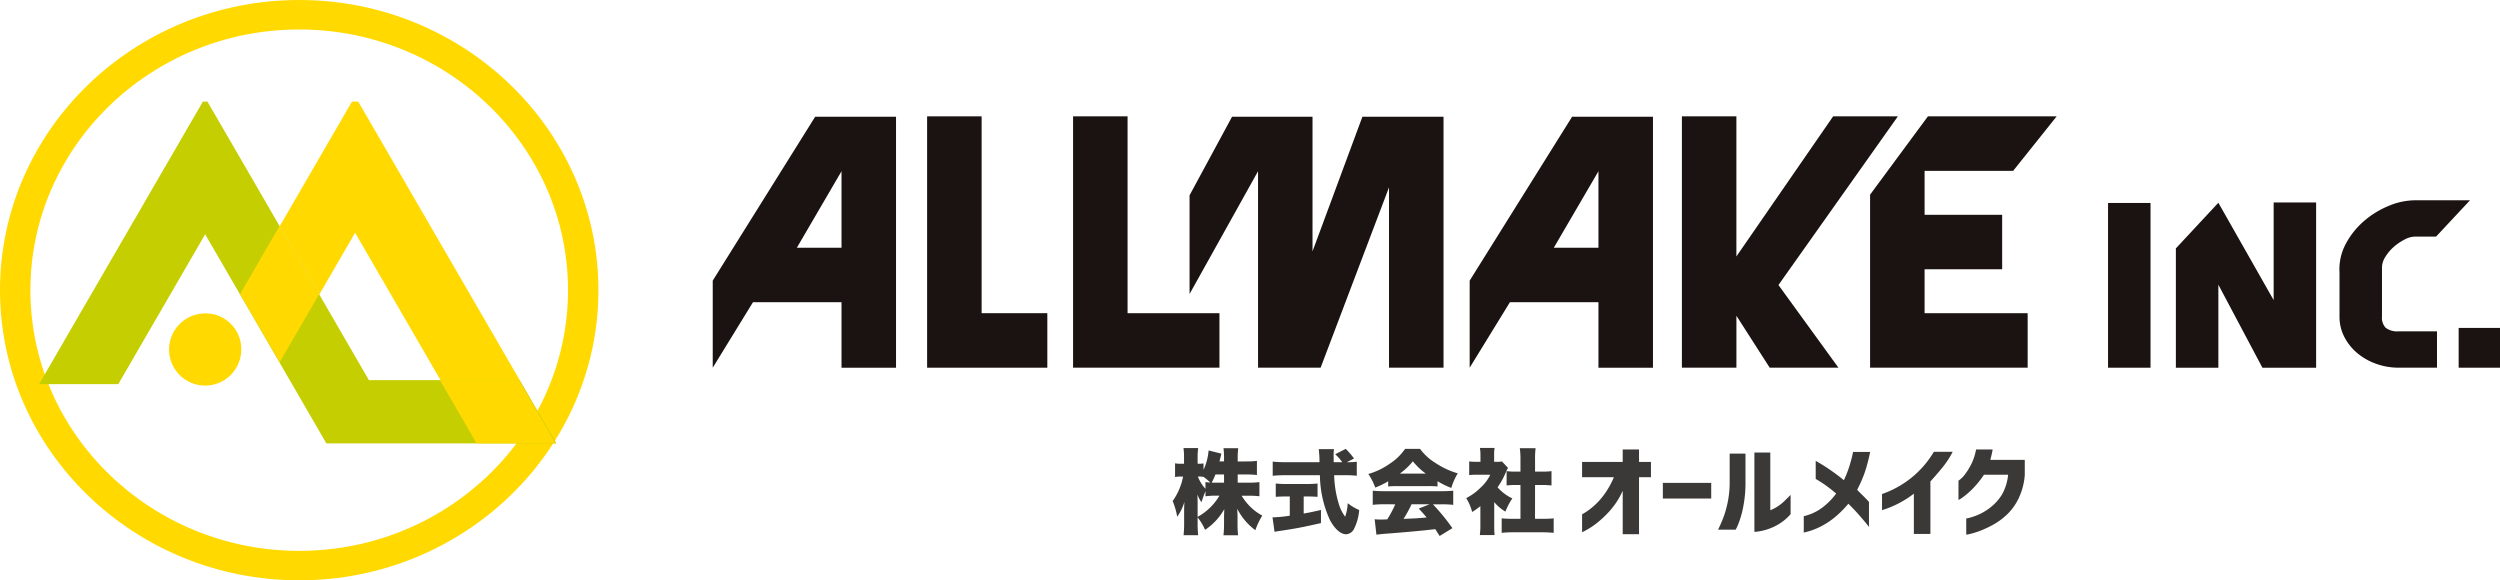 <svg id="グループ_90" data-name="グループ 90" xmlns="http://www.w3.org/2000/svg" xmlns:xlink="http://www.w3.org/1999/xlink" width="337.179" height="78.27" viewBox="0 0 337.179 78.27">
  <defs>
    <clipPath id="clip-path">
      <rect id="長方形_17" data-name="長方形 17" width="337.179" height="78.27" fill="none"/>
    </clipPath>
    <clipPath id="clip-path-3">
      <rect id="長方形_14" data-name="長方形 14" width="15.629" height="8.538" fill="none"/>
    </clipPath>
    <clipPath id="clip-path-4">
      <rect id="長方形_15" data-name="長方形 15" width="10.643" height="18.376" fill="none"/>
    </clipPath>
  </defs>
  <g id="グループ_9" data-name="グループ 9" clip-path="url(#clip-path)">
    <g id="グループ_8" data-name="グループ 8">
      <g id="グループ_7" data-name="グループ 7" clip-path="url(#clip-path)">
        <path id="パス_1" data-name="パス 1" d="M40.355,78.27C18.1,78.27,0,60.714,0,39.135S18.1,0,40.355,0,80.71,17.556,80.71,39.135,62.607,78.27,40.355,78.27m0-74.294C20.364,3.976,4.1,19.748,4.1,39.135S20.364,74.294,40.355,74.294,76.61,58.521,76.61,39.135,60.346,3.976,40.355,3.976" fill="#ffd900"/>
        <path id="パス_2" data-name="パス 2" d="M149.715,20.47V54.32h-7.352V45.487H130.422l-5.428,8.833V42.576L138.81,20.47Zm-7.352,17.665V27.822l-6.02,10.313Z" transform="translate(-28.867 -4.727)" fill="#1a1311"/>
        <path id="パス_3" data-name="パス 3" d="M178.805,46.953v7.352H162.592v-33.9h7.352V46.953Z" transform="translate(-37.55 -4.713)" fill="#1a1311"/>
        <path id="パス_4" data-name="パス 4" d="M207.929,46.953v7.352H188.186v-33.9h7.352V46.953Z" transform="translate(-43.46 -4.713)" fill="#1a1311"/>
        <path id="パス_5" data-name="パス 5" d="M225.2,38.629l6.729-18.158H242.87V54.32h-7.352V29.994L226.291,54.32h-8.438v-26.5l-9.236,16.561V31.07l5.732-10.6H225.2Z" transform="translate(-48.179 -4.728)" fill="#1a1311"/>
        <path id="パス_6" data-name="パス 6" d="M282.462,20.47V54.32H275.11V45.487H263.169l-5.428,8.833V42.576L271.557,20.47ZM275.11,38.135V27.822l-6.02,10.313Z" transform="translate(-59.524 -4.727)" fill="#1a1311"/>
        <path id="パス_7" data-name="パス 7" d="M302.306,20.406V39.3l13.052-18.9h8.733L307.98,43.153l8.092,11.152H306.8l-4.49-7.007v7.007h-7.353v-33.9Z" transform="translate(-68.117 -4.713)" fill="#1a1311"/>
        <path id="パス_8" data-name="パス 8" d="M353.128,20.406l-5.873,7.352H335.314V33.68h10.461v7.352H335.314v5.921h13.9v7.352H327.962V30.968l7.8-10.562Z" transform="translate(-75.741 -4.713)" fill="#1a1311"/>
        <path id="パス_9" data-name="パス 9" d="M375.422,57.813h-5.729V35.594h5.729Z" transform="translate(-85.378 -8.22)" fill="#1a1311"/>
        <path id="パス_10" data-name="パス 10" d="M387.32,46.6V57.794H381.59V41.7l5.729-6.156,7.458,13.133V35.509h5.729V57.794h-7.245Z" transform="translate(-88.126 -8.2)" fill="#1a1311"/>
        <path id="パス_11" data-name="パス 11" d="M427.881,35.123l-4.575,4.9h-2.874a3.093,3.093,0,0,0-1.384.4,7.2,7.2,0,0,0-1.461,1,5.773,5.773,0,0,0-1.153,1.383,2.642,2.642,0,0,0-.423,1.5v6.518a1.934,1.934,0,0,0,.519,1.514,2.625,2.625,0,0,0,1.749.461h5.152V57.7h-5.152a8.88,8.88,0,0,1-3.114-.543,8.313,8.313,0,0,1-2.538-1.465,7.012,7.012,0,0,1-1.71-2.173,5.88,5.88,0,0,1-.635-2.7V44.9a7.265,7.265,0,0,1,.846-3.9,10.648,10.648,0,0,1,2.479-3.094,12.115,12.115,0,0,1,3.345-2.041,9.256,9.256,0,0,1,3.479-.741Z" transform="translate(-94.749 -8.111)" fill="#1a1311"/>
        <rect id="長方形_12" data-name="長方形 12" width="5.576" height="5.366" transform="translate(331.603 44.227)" fill="#1a1311"/>
        <path id="パス_12" data-name="パス 12" d="M214.426,83.248h1.47a11.587,11.587,0,0,0,1.458-.074v1.907a12.211,12.211,0,0,0-1.47-.075h-.934a7.76,7.76,0,0,0,1.271,1.582,7.015,7.015,0,0,0,1.52,1.1,9.581,9.581,0,0,0-.935,1.969,8.161,8.161,0,0,1-2.443-2.891c.025.4.038.8.038,1.109v.884a14.315,14.315,0,0,0,.075,1.583h-1.969a14.623,14.623,0,0,0,.075-1.583V88c0-.336.012-.711.038-1.184a8.224,8.224,0,0,1-2.592,2.792,7.943,7.943,0,0,0-1.009-1.682v.8a14.474,14.474,0,0,0,.075,1.607h-1.97a14.788,14.788,0,0,0,.075-1.607V87.038c0-.274.012-.76.038-1.2a6.7,6.7,0,0,1-.972,2.006,9.863,9.863,0,0,0-.611-2.118,8.6,8.6,0,0,0,1.408-3.3h-.286a3.465,3.465,0,0,0-.8.062V80.632a3.358,3.358,0,0,0,.8.062h.411v-.811a8.688,8.688,0,0,0-.075-1.3h1.982a8.807,8.807,0,0,0-.075,1.3v.811h.224a2.642,2.642,0,0,0,.574-.05v.872A7.646,7.646,0,0,0,210.5,78.9l1.732.437c-.05.161-.087.311-.187.735-.025.087-.025.1-.075.311h.611v-.524a8.85,8.85,0,0,0-.075-1.259H214.5a8.718,8.718,0,0,0-.075,1.259v.524h1.134a11.016,11.016,0,0,0,1.458-.075v1.907a12.362,12.362,0,0,0-1.47-.075h-1.122Zm-5.408,4.611a7.545,7.545,0,0,0,1.632-1.2,7.327,7.327,0,0,0,1.309-1.657h-.411a9.278,9.278,0,0,0-1.47.087v-.7c-.2.485-.411,1.071-.536,1.5a4.177,4.177,0,0,1-.548-1.047c.012.336.025.81.025,1.271Zm1.059-4.7a4.464,4.464,0,0,0,.648.075,6.621,6.621,0,0,0-.909-.773v.012a2.479,2.479,0,0,0-.536-.05h-.225a4.981,4.981,0,0,0,1.022,1.646Zm1.346-1.021a7.782,7.782,0,0,1-.511,1.1c.262.012.387.012.636.012h1.034V82.14Z" transform="translate(-47.494 -18.149)" fill="#3b3938"/>
        <path id="パス_13" data-name="パス 13" d="M224.972,85.137c-.449,0-.985.025-1.371.049V83.392a13.52,13.52,0,0,0,1.421.062h2.816a13.158,13.158,0,0,0,1.4-.062v1.794c-.387-.025-.923-.049-1.384-.049h-.486v2.306c.785-.138,1.247-.238,2.33-.486v1.77c-2.33.535-3.527.76-5.4,1.034-.411.062-.611.088-.861.15l-.274-1.956a17.4,17.4,0,0,0,2.33-.225V85.137Zm8.35-4.624a7.141,7.141,0,0,0,1.209-.062v1.894a13.484,13.484,0,0,0-1.62-.075h-1.433a14.488,14.488,0,0,0,.611,3.827,5.445,5.445,0,0,0,.872,1.77,6.61,6.61,0,0,0,.348-1.82,7.062,7.062,0,0,0,1.546.923,6.748,6.748,0,0,1-.711,2.566,1.269,1.269,0,0,1-1.059.7c-.723,0-1.545-.724-2.181-1.932a14.789,14.789,0,0,1-1.346-6.032H224.81c-.586,0-1.072.025-1.62.075V80.438a14.087,14.087,0,0,0,1.62.075H229.5a13.961,13.961,0,0,0-.1-1.757h2.056a4.594,4.594,0,0,0-.05.735c0,.112,0,.374.013,1.022h1.146a6.353,6.353,0,0,0-.947-1.073l1.42-.722a10,10,0,0,1,1.121,1.3l-.971.5Z" transform="translate(-51.538 -18.179)" fill="#3b3938"/>
        <path id="パス_14" data-name="パス 14" d="M242.644,83.091a11.3,11.3,0,0,1-1.744.848,8.163,8.163,0,0,0-.934-1.831,9.535,9.535,0,0,0,2.866-1.372,7.389,7.389,0,0,0,2.093-2.019h2.019a7.323,7.323,0,0,0,2.106,1.92,10.783,10.783,0,0,0,2.979,1.383,8.372,8.372,0,0,0-.873,1.97,11.541,11.541,0,0,1-1.857-.91v.711a10.715,10.715,0,0,0-1.184-.05h-4.3a11.525,11.525,0,0,0-1.172.05Zm-.561,3.1a12.957,12.957,0,0,0-1.52.075V84.363c.436.038.947.062,1.52.062h7.827c.6,0,1.059-.025,1.508-.062V86.27a12.739,12.739,0,0,0-1.508-.075h-1.234a27.394,27.394,0,0,1,2.629,3.216l-1.72,1.059c-.286-.448-.286-.448-.585-.923-1.446.162-1.446.162-2.131.225-.823.088-4.188.375-4.711.4-.437.038-.785.075-1.1.125l-.237-2.082c.325.025.549.038.823.038.137,0,.137,0,.872-.025a15.069,15.069,0,0,0,1.084-2.032Zm5.633-4.138a9.206,9.206,0,0,1-1.745-1.657,8.688,8.688,0,0,1-1.757,1.657Zm-1.92,4.138a15.632,15.632,0,0,1-1.084,1.97c1.82-.075,1.82-.075,3.116-.188-.349-.423-.524-.622-1.06-1.2l1.47-.586Z" transform="translate(-55.418 -18.179)" fill="#3b3938"/>
        <path id="パス_15" data-name="パス 15" d="M260.913,88.986a12.4,12.4,0,0,0,.049,1.321h-1.993a9.5,9.5,0,0,0,.075-1.371v-2.53a8.709,8.709,0,0,1-1.109.786,6.988,6.988,0,0,0-.8-1.87,7.517,7.517,0,0,0,1.944-1.421,5.5,5.5,0,0,0,1.3-1.732H258.62a8.362,8.362,0,0,0-1.084.05V80.375a6.607,6.607,0,0,0,.96.049h.561V79.5a5.821,5.821,0,0,0-.075-.947h1.981a5.448,5.448,0,0,0-.062.96v.91h.337a4.371,4.371,0,0,0,.723-.038l.81.86a4.366,4.366,0,0,0-.286.586,10.278,10.278,0,0,1-1.122,2.032,6.068,6.068,0,0,0,1.994,1.5,8.835,8.835,0,0,0-.935,1.782,5.771,5.771,0,0,1-1.507-1.284Zm5.5-.872h1a13.339,13.339,0,0,0,1.52-.062v1.956c-.523-.051-1.021-.075-1.508-.075h-4.05a14.021,14.021,0,0,0-1.458.075V88.052a13.566,13.566,0,0,0,1.5.062h1.034V83.552h-.648c-.424,0-.823.025-1.221.062V81.684a8.18,8.18,0,0,0,1.221.062h.648V80.063a10.866,10.866,0,0,0-.087-1.47h2.131a10.2,10.2,0,0,0-.075,1.47v1.683h.984a8.161,8.161,0,0,0,1.234-.062v1.931c-.411-.037-.8-.062-1.234-.062h-.984Z" transform="translate(-59.384 -18.142)" fill="#3b3938"/>
        <path id="パス_16" data-name="パス 16" d="M282.935,90.257V84.394a10.366,10.366,0,0,1-1.66,2.615,13.471,13.471,0,0,1-1.821,1.735,10.39,10.39,0,0,1-1.426.954q-.558.29-.572.289v-2.42c.009,0,.155-.085.438-.255a9.291,9.291,0,0,0,1.1-.827,9.466,9.466,0,0,0,1.405-1.533,11.763,11.763,0,0,0,1.349-2.388h-4.293V80.507h5.479v-1.68h2.2v1.68h1.61v2.057h-1.61v7.692Z" transform="translate(-64.077 -18.205)" fill="#3b3938"/>
        <rect id="長方形_13" data-name="長方形 13" width="6.523" height="2.111" transform="translate(224.272 65.127)" fill="#3b3938"/>
        <path id="パス_17" data-name="パス 17" d="M301.3,89.76a17.77,17.77,0,0,0,.791-1.829,14.2,14.2,0,0,0,.544-2.037,13.287,13.287,0,0,0,.232-2.576V79.5H305v3.819a16.887,16.887,0,0,1-.345,3.577,12.9,12.9,0,0,1-.643,2.159,4.664,4.664,0,0,1-.339.706Zm9.786-2.085a6.836,6.836,0,0,1-1.581,1.331,7.392,7.392,0,0,1-1.553.713,7.254,7.254,0,0,1-1.236.289,3.769,3.769,0,0,1-.515.048v-10.7h2.146v7.786a5.541,5.541,0,0,0,.918-.465,5.684,5.684,0,0,0,.889-.685q.423-.4.932-.921Z" transform="translate(-69.584 -18.326)" fill="#3b3938"/>
        <path id="パス_18" data-name="パス 18" d="M316.332,90.129V87.923a6.636,6.636,0,0,0,2.556-1.2,8.807,8.807,0,0,0,1.808-1.849,17.436,17.436,0,0,0-2.754-1.976V80.46a26.911,26.911,0,0,1,3.8,2.609,14.529,14.529,0,0,0,.734-1.863q.269-.868.388-1.4c.081-.355.12-.536.12-.545h2.3a23.468,23.468,0,0,1-.671,2.6,16.969,16.969,0,0,1-1.081,2.5q.325.35.762.773t.833.868v3.375c0-.009-.118-.16-.353-.451s-.565-.679-.988-1.163-.9-.991-1.44-1.52a14.08,14.08,0,0,1-1.56,1.6,10.567,10.567,0,0,1-2.026,1.4,9.317,9.317,0,0,1-2.429.887" transform="translate(-73.055 -18.305)" fill="#3b3938"/>
        <path id="パス_19" data-name="パス 19" d="M339.587,79.229a11.984,11.984,0,0,1-1.447,2.2q-.855,1.036-1.56,1.8V90.31h-2.231V84.877a13.448,13.448,0,0,1-3.685,2.024q-.593.195-.608.195V84.93q.015,0,.721-.275a13.536,13.536,0,0,0,1.8-.914,12.977,12.977,0,0,0,4.469-4.511Z" transform="translate(-76.224 -18.297)" fill="#3b3938"/>
        <path id="パス_20" data-name="パス 20" d="M348.071,78.827q-.057.376-.142.726t-.168.672h4.645v2.057a8.811,8.811,0,0,1-.805,3.087,7.477,7.477,0,0,1-1.56,2.2,9.222,9.222,0,0,1-1.864,1.386,13.792,13.792,0,0,1-1.78.834,10.521,10.521,0,0,1-1.348.424,3.85,3.85,0,0,1-.537.1V88.133a3.868,3.868,0,0,0,.558-.128,8.387,8.387,0,0,0,1.334-.5,7.19,7.19,0,0,0,1.651-1.1,6.071,6.071,0,0,0,1.391-1.707,6.882,6.882,0,0,0,.714-2.461H346.9a12.518,12.518,0,0,1-1.6,1.963,10.274,10.274,0,0,1-1.291,1.1,3.1,3.1,0,0,1-.544.337v-2.6a3.637,3.637,0,0,0,.318-.249,4.27,4.27,0,0,0,.7-.8,9.353,9.353,0,0,0,.77-1.311,7.443,7.443,0,0,0,.586-1.849Z" transform="translate(-79.322 -18.205)" fill="#3b3938"/>
        <path id="パス_21" data-name="パス 21" d="M61,55.384H51.338L44.645,43.84l-5.34-9.209L34.594,26.5l-5.036-8.683H28.95L23.915,26.5,6.855,55.926H17.534l11.72-20.213,4.713,8.127,5.339,9.208,6.3,10.873H76.628l-4.95-8.537Z" transform="translate(-1.583 -4.116)" fill="#c5ce00"/>
        <path id="パス_22" data-name="パス 22" d="M39.384,59.684a4.866,4.866,0,1,1-4.864-4.717,4.792,4.792,0,0,1,4.864,4.717" transform="translate(-6.849 -12.694)" fill="#ffd900"/>
        <path id="パス_23" data-name="パス 23" d="M81.422,55.384,64.559,26.3l-4.917-8.48H58.8L53.881,26.3l-4.83,8.33,5.34,9.209,4.83-8.331L70.744,55.384Z" transform="translate(-11.328 -4.116)" fill="#ffd900"/>
        <g id="グループ_3" data-name="グループ 3" transform="translate(59.329 51.268)" style="mix-blend-mode: multiply;isolation: isolate">
          <g id="グループ_2" data-name="グループ 2">
            <g id="グループ_1" data-name="グループ 1" clip-path="url(#clip-path-3)">
              <path id="パス_24" data-name="パス 24" d="M82.1,75.2H92.774l-4.95-8.537H77.146Z" transform="translate(-77.146 -66.664)" fill="#ffd900"/>
            </g>
          </g>
        </g>
        <g id="グループ_6" data-name="グループ 6" transform="translate(32.372 30.476)" style="mix-blend-mode: multiply;isolation: isolate">
          <g id="グループ_5" data-name="グループ 5">
            <g id="グループ_4" data-name="グループ 4" clip-path="url(#clip-path-4)">
              <path id="パス_25" data-name="パス 25" d="M47.421,39.628l-1.8,3.113-3.522,6.075L47.444,58l3.511-6.056,1.782-3.072Z" transform="translate(-42.093 -39.628)" fill="#ffd900"/>
            </g>
          </g>
        </g>
      </g>
    </g>
  </g>
</svg>
